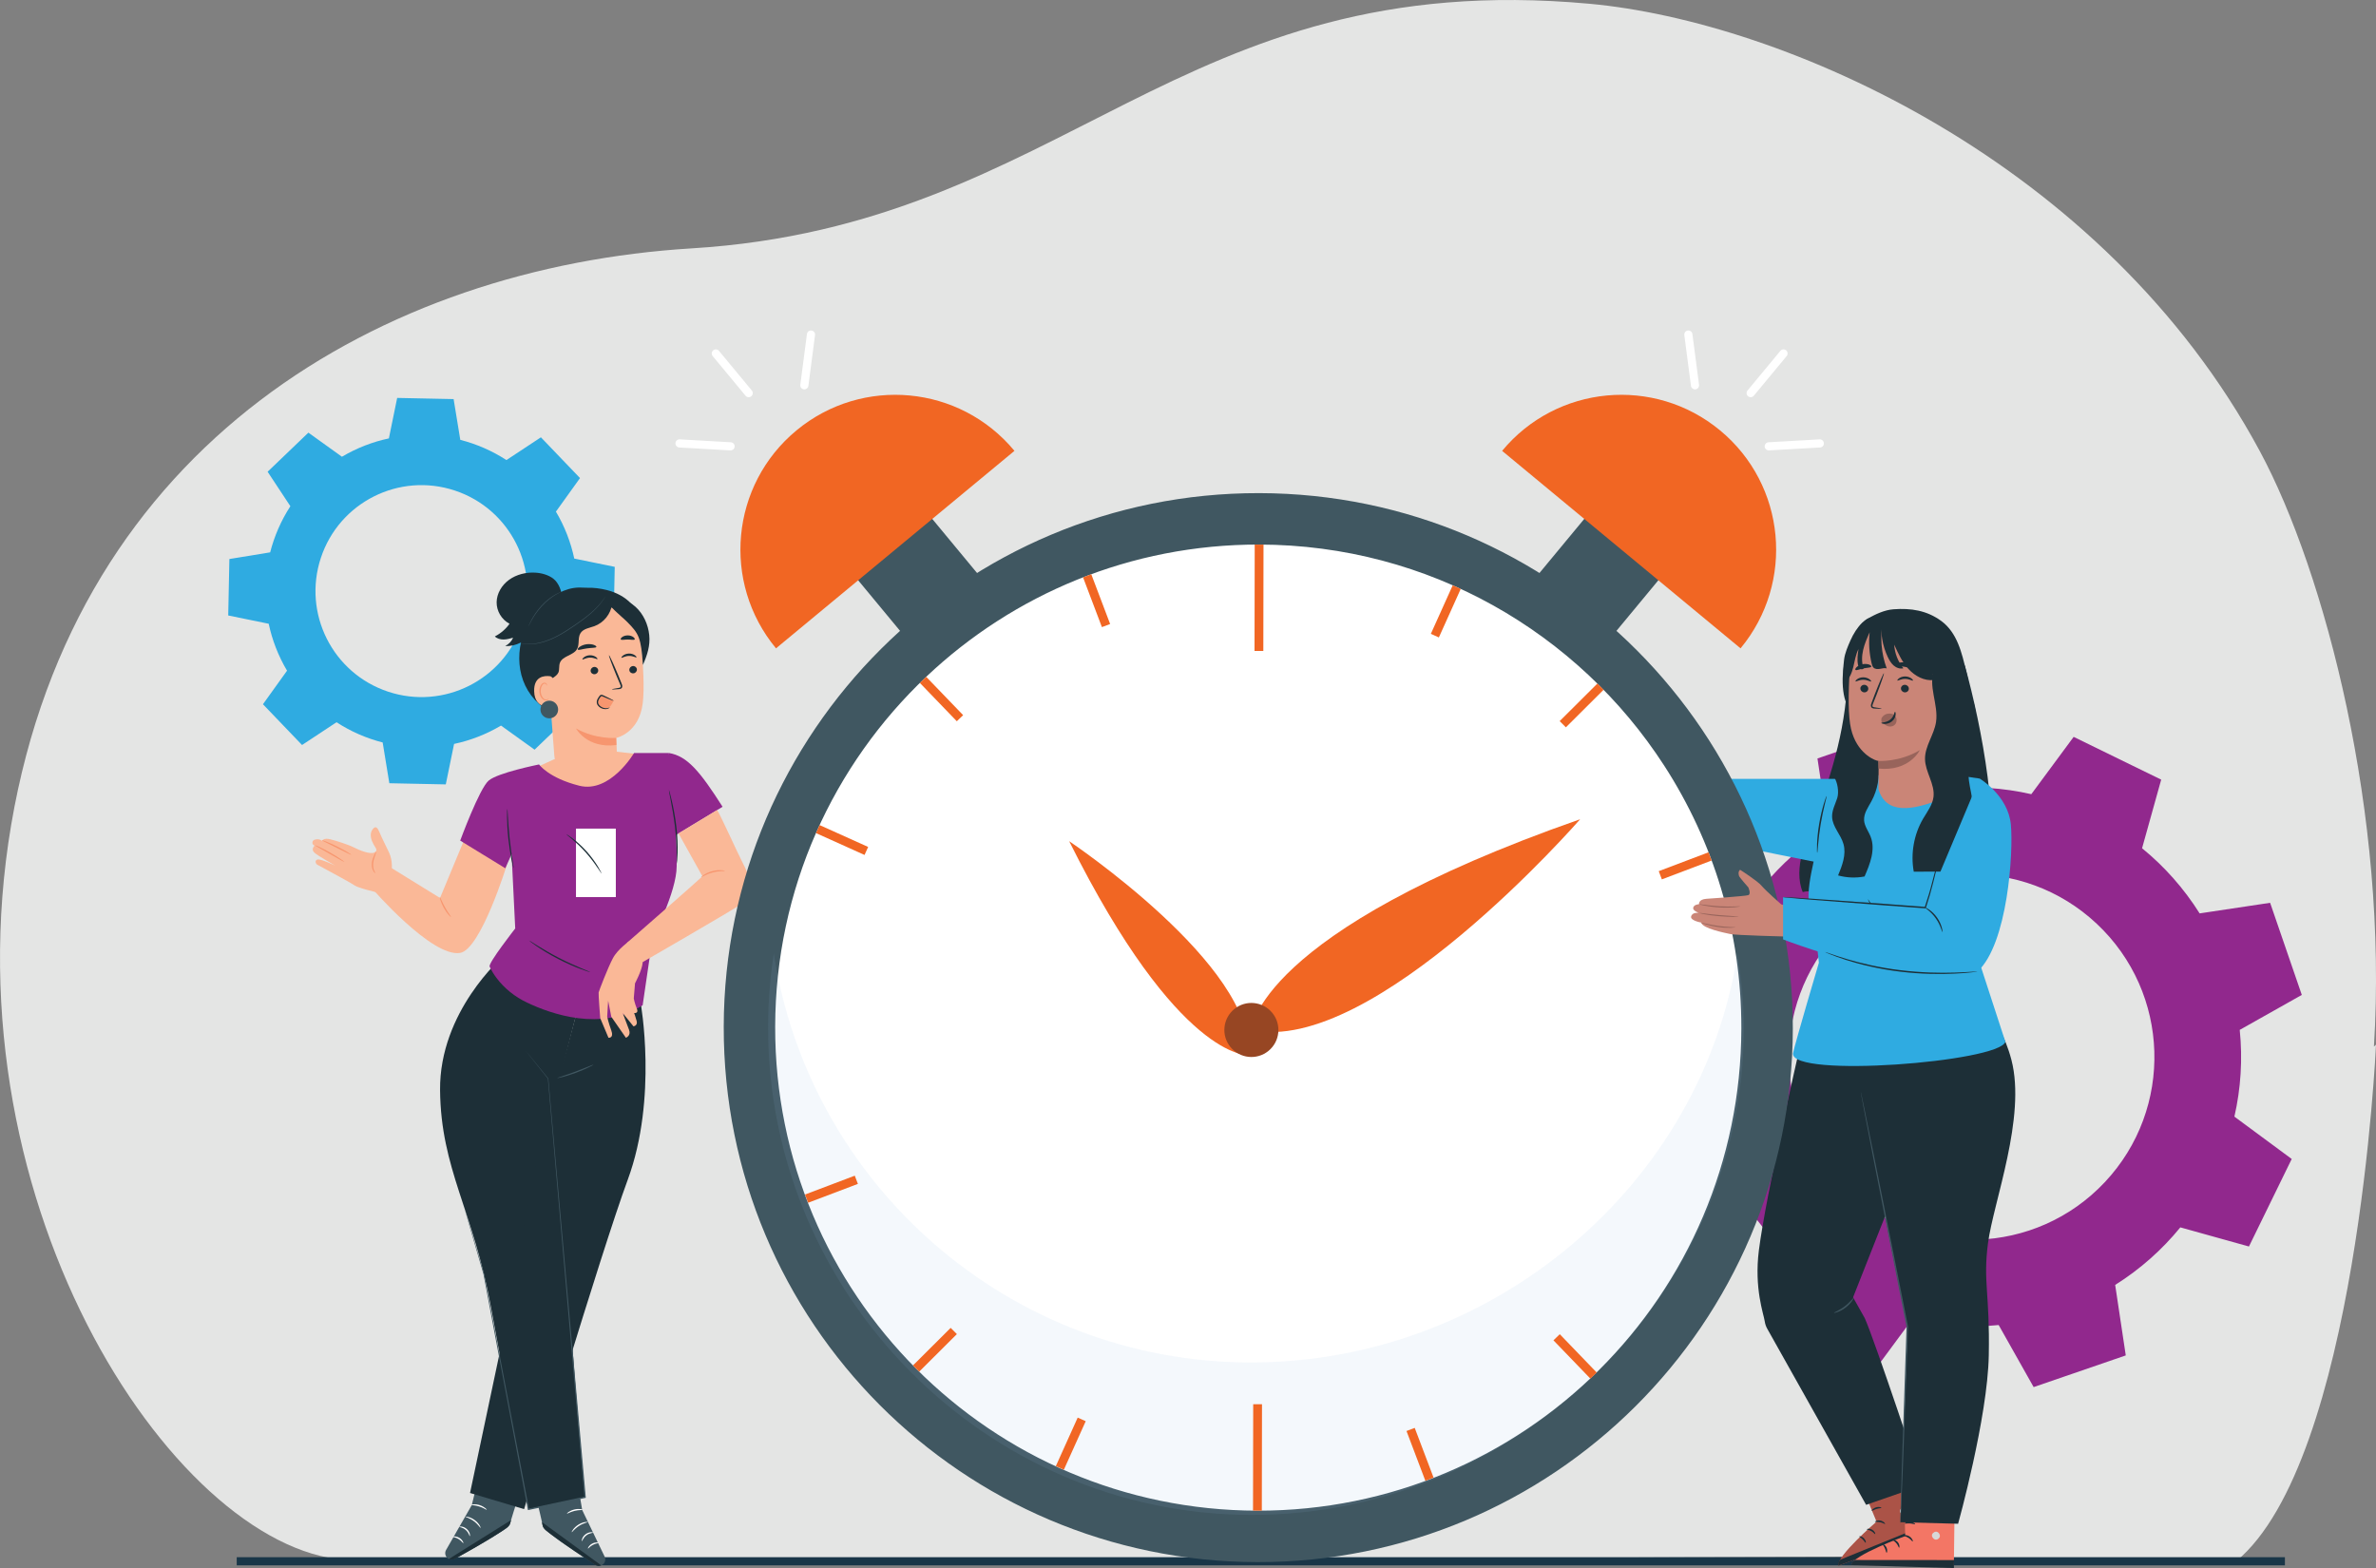 <?xml version="1.0" encoding="UTF-8"?>
<svg id="Calque_2" data-name="Calque 2" xmlns="http://www.w3.org/2000/svg" viewBox="0 0 569.99 376.2">
  <rect x="0" y="0" width="569.99" height="376.2" fill="#808080" stroke="none"/>
  <defs>
    <style>
      .cls-1 {
        fill: #1d2f37;
      }

      .cls-1, .cls-2, .cls-3, .cls-4, .cls-5, .cls-6, .cls-7, .cls-8, .cls-9, .cls-10, .cls-11, .cls-12, .cls-13, .cls-14, .cls-15, .cls-16, .cls-17, .cls-18 {
        stroke-width: 0px;
      }

      .cls-2 {
        fill: #d84980;
      }

      .cls-3 {
        fill: #2fabe1;
      }

      .cls-4 {
        fill: #91288d;
      }

      .cls-5 {
        fill: #f37665;
      }

      .cls-6 {
        fill: #405761;
      }

      .cls-8 {
        fill: #8eb6e1;
        opacity: .1;
      }

      .cls-9 {
        fill: #fab897;
      }

      .cls-10 {
        fill: #98645b;
      }

      .cls-11 {
        fill: #d7d8d8;
      }

      .cls-12 {
        fill: #ca8577;
      }

      .cls-13 {
        fill: #fff;
      }

      .cls-19 {
        opacity: .3;
      }

      .cls-14 {
        fill: #193648;
      }

      .cls-15 {
        fill: #974623;
      }

      .cls-16 {
        fill: #f7966f;
      }

      .cls-17 {
        fill: #f16623;
      }

      .cls-18 {
        fill: #e4e5e4;
      }
    </style>
  </defs>
  <g id="Calque_1-2" data-name="Calque 1">
    <path class="cls-18" d="M569.49,251.1c3.48-55.51-11.72-113.79-27.37-142.86C504.58,38.5,427.58,5.13,381.28.9c-99.05-9.05-125.27,53.18-215.37,58.69C92.04,64.11,18.26,106.16,2.69,197.85c-15.74,92.73,41.08,176.03,81.9,176.46l45.18.47,324.96-1.36c1.48.01,2.9.03,4.29.05l-.29,1.11h31.11c1.65.12,2.43.2,2.43.2.18-.07.35-.13.53-.2h43.64c29.08-24.07,33.55-123.94,33.55-123.94l-.5.46Z"/>
    <path class="cls-3" d="M69.66,121.45c-2.24,3.45-3.86,7.2-4.85,11.07l-9.78,1.6-.14,6.77-.14,6.77,9.71,1.99c.83,3.91,2.3,7.72,4.4,11.26l-5.78,8.05,4.69,4.89,4.69,4.89,8.27-5.46c3.45,2.24,7.2,3.86,11.07,4.85l1.6,9.78,6.77.14,6.77.14,1.99-9.71c3.91-.83,7.72-2.3,11.26-4.4l8.05,5.78,4.89-4.69,4.89-4.69-5.46-8.27c2.24-3.45,3.86-7.2,4.85-11.07l9.78-1.6.14-6.77.14-6.77-9.71-1.99c-.83-3.91-2.3-7.72-4.4-11.26l5.78-8.05-4.69-4.89-4.69-4.89-8.27,5.46c-3.45-2.24-7.2-3.86-11.07-4.85l-1.6-9.78-6.77-.14-6.77-.14-1.99,9.71c-3.91.83-7.72,2.3-11.26,4.4l-8.05-5.78-4.89,4.69-4.89,4.69,5.46,8.27ZM109.11,117.69c13.33,4.42,20.55,18.8,16.13,32.13-4.42,13.33-18.8,20.55-32.13,16.13-13.33-4.42-20.55-18.8-16.13-32.13,4.42-13.33,18.8-20.55,32.13-16.13Z"/>
    <path class="cls-4" d="M438.54,198.88c-6.01,3.78-11.27,8.46-15.63,13.81l-16.46-4.59-5.13,10.5-5.13,10.5,13.75,10.16c-1.54,6.73-2,13.75-1.28,20.81l-14.89,8.39,3.8,11.05,3.8,11.05,16.91-2.54c3.78,6.01,8.46,11.27,13.81,15.63l-4.59,16.46,10.5,5.13,10.5,5.13,10.16-13.75c6.73,1.54,13.75,2,20.81,1.28l8.39,14.89,11.05-3.8,11.05-3.8-2.54-16.91c6.01-3.78,11.27-8.46,15.63-13.81l16.46,4.59,5.13-10.5,5.13-10.5-13.75-10.16c1.54-6.73,2-13.75,1.28-20.81l14.89-8.39-3.8-11.05-3.8-11.05-16.91,2.54c-3.78-6.01-8.46-11.27-13.81-15.63l4.59-16.46-10.5-5.13-10.5-5.13-10.16,13.75c-6.73-1.54-13.75-2-20.81-1.28l-8.39-14.89-11.05,3.8-11.05,3.8,2.54,16.91ZM503.01,221.64c17.65,16.58,18.51,44.33,1.93,61.98-16.58,17.65-44.33,18.51-61.98,1.93-17.65-16.58-18.51-44.33-1.93-61.98,16.58-17.65,44.33-18.51,61.98-1.93Z"/>
    <rect class="cls-14" x="56.79" y="373.6" width="491.35" height="1.96"/>
    <g>
      <path class="cls-13" d="M180.23,95.07c-.42.34-1.03.29-1.38-.13l-7.88-9.51c-.34-.42-.29-1.03.13-1.38s1.03-.29,1.38.13l7.88,9.51c.34.42.29,1.03-.13,1.38Z"/>
      <g>
        <path class="cls-13" d="M175.89,107.84c-.18.15-.42.24-.68.22l-12.25-.7c-.54-.03-.95-.49-.92-1.03.03-.54.49-.95,1.03-.92l12.25.7c.54.03.95.49.92,1.03-.02.28-.15.53-.35.7Z"/>
        <path class="cls-13" d="M193.58,93.19c-.2.17-.47.25-.75.22-.54-.07-.91-.56-.84-1.1l1.59-12.17c.07-.54.56-.91,1.1-.84.54.07.91.56.84,1.1l-1.59,12.17c-.03.25-.16.47-.35.63Z"/>
      </g>
    </g>
    <g>
      <path class="cls-13" d="M419.35,95.07c.42.34,1.03.29,1.38-.13l7.88-9.51c.34-.42.29-1.03-.13-1.38s-1.03-.29-1.38.13l-7.88,9.51c-.34.42-.29,1.03.13,1.38Z"/>
      <g>
        <path class="cls-13" d="M423.69,107.84c.18.15.42.24.68.22l12.25-.7c.54-.03.95-.49.92-1.03-.03-.54-.49-.95-1.03-.92l-12.25.7c-.54.03-.95.49-.92,1.03.02.28.15.53.35.7Z"/>
        <path class="cls-13" d="M406,93.19c.2.17.47.25.75.22.54-.07.91-.56.84-1.1l-1.59-12.17c-.07-.54-.56-.91-1.1-.84-.54.07-.91.56-.84,1.1l1.59,12.17c.03.25.16.47.35.63Z"/>
      </g>
    </g>
    <g>
      <path class="cls-9" d="M111.94,200.09l-6.38,15.35-11.57-7.14-4.77,4.81s14.39,16.66,21.17,15.51c4.97-.85,11.23-21.2,11.23-21.2l-9.68-7.31Z"/>
      <path class="cls-9" d="M93.94,209.17c0-.16.38-2.54-.59-4.59s-1.73-3.51-2.22-4.7c-.49-1.19-.97-2-1.78-.86-.81,1.13-.27,2.59.27,3.57.54.97,1.13,1.46.16,1.95-.97.49-3.57-.54-4.81-1.19-1.24-.65-4.21-1.62-5.78-2-1.57-.38-1.95.38-1.95.38,0,0-.54-.54-1.57-.32-1.03.22-.65,1.13-.65,1.13l.43.38s-.92.81-.05,1.62c.86.81,5.02,3.13,5.02,3.13,0,0-3.34-1.57-4.15-1.47-.81.11-.61.98-.17,1.25.43.27,7.89,4.21,8.86,4.92.97.7,5.28,1.68,5.28,1.68l3.69-4.87Z"/>
      <path class="cls-16" d="M82.61,206.78c-.05.08-1.61-.84-3.54-1.93-1.94-1.1-3.52-1.97-3.48-2.05.04-.08,1.69.66,3.64,1.77,1.94,1.1,3.43,2.14,3.38,2.22Z"/>
      <path class="cls-16" d="M84.31,205.09c-.05.08-1.62-.74-3.58-1.71-1.96-.97-3.57-1.73-3.53-1.81.03-.08,1.71.54,3.68,1.52,1.97.98,3.48,1.93,3.44,2.01Z"/>
      <path class="cls-16" d="M90.06,209.52s-.3-.16-.54-.62c-.25-.45-.41-1.18-.3-1.96.1-.78.39-1.42.6-1.87.22-.45.39-.71.43-.69.04.02-.05.31-.22.78-.16.46-.39,1.1-.49,1.82-.1.72.01,1.38.19,1.82.17.44.37.68.34.71Z"/>
      <path class="cls-16" d="M108.19,220.02c-.06.06-.97-.83-1.72-2.19-.76-1.36-1.04-2.6-.95-2.61.09-.03.5,1.14,1.24,2.46.73,1.32,1.51,2.28,1.44,2.34Z"/>
    </g>
    <g>
      <g>
        <g>
          <path class="cls-1" d="M140.01,141.01c-3.41-.34-6.27,1.16-8.98,3.26-2.71,2.09-4.65,5.11-5.66,8.37-1.07,3.44-1.12,7.24.12,10.62,1.24,3.39,3.82,6.31,7.14,7.72,4.53,1.92,10.08.76,13.79-2.48,3.71-3.23,5.61-8.29,5.46-13.2-.11-3.39-1.15-6.79-3.24-9.47-2.08-2.68-5.24-4.56-8.63-4.82"/>
          <g>
            <path class="cls-1" d="M131.23,153.12c.4-1.32.11-2.75.21-4.12.22-3.03,2.47-5.61,5.19-6.98,2.53-1.27,5.73-1.25,8.94-.46,2.2.55,4.31,1.62,5.86,3.27,2.06,2.19,2.96,5.42,2.32,8.36l-15.53-1.17c-1.36,1.29-2.75,2.6-4.45,3.39-.5.23-1.04.42-1.59.37-.55-.05-1.1-.38-1.26-.9-.18-.57.12-1.17.3-1.74Z"/>
            <path class="cls-9" d="M146.19,145.78l-13.23,3.77c-1.29.18-2.24,1.31-2.17,2.62l2.18,29.04c.15,1.98.95,3.86,2.27,5.35l1.39,1.56c3.18,3.56,9.07,2.77,11-1.59.14-.3.23-.57.26-.78.03-.26.08-.44.08-.66l.06-2.85c-.05-2.6-.21-5.22-.21-5.2,0,0,5.45-1.08,6.36-8.25.46-3.57.1-9.39-.34-14.14-.4-4.28-3.4-9.45-7.65-8.86Z"/>
            <g>
              <g>
                <path class="cls-1" d="M152.79,160.6c.03.48-.35.91-.85.95-.5.04-.94-.31-.97-.8-.03-.48.35-.91.85-.95.5-.04.94.31.97.8Z"/>
                <path class="cls-1" d="M152.68,157.71c-.11.12-.82-.37-1.8-.34-.98.02-1.69.55-1.8.43-.05-.05.06-.27.36-.51.3-.24.83-.48,1.44-.49.61-.02,1.14.2,1.44.42.31.22.42.44.37.49Z"/>
              </g>
              <g>
                <path class="cls-1" d="M143.51,160.81c.03.48-.35.91-.85.95-.5.04-.94-.31-.97-.8-.03-.48.35-.91.85-.95.5-.04.94.31.97.8Z"/>
                <path class="cls-1" d="M143.33,158.12c-.11.12-.82-.37-1.81-.34-.98.02-1.69.55-1.8.43-.05-.05.05-.27.36-.51.3-.24.82-.48,1.44-.49.61-.02,1.14.2,1.44.42.31.22.42.44.37.49Z"/>
              </g>
              <path class="cls-1" d="M146.79,165.39c0-.06.6-.18,1.59-.34.25-.03.49-.09.52-.26.05-.18-.06-.45-.19-.74-.26-.6-.52-1.23-.8-1.89-1.12-2.7-1.93-4.92-1.82-4.96.11-.04,1.1,2.11,2.22,4.8.27.67.53,1.3.77,1.91.1.28.28.6.16.98-.06.19-.24.33-.4.38-.16.05-.3.06-.43.07-1,.08-1.62.11-1.62.05Z"/>
              <path class="cls-16" d="M147.83,177.03s-4.79.46-9.64-2.26c0,0,2.56,4.87,9.68,3.98l-.04-1.72Z"/>
            </g>
            <path class="cls-1" d="M143.07,155.21c-.09.27-1.08.17-2.23.35-1.16.15-2.08.52-2.24.28-.07-.11.08-.37.45-.64.37-.27.95-.53,1.65-.63.69-.1,1.33,0,1.76.15.43.16.65.36.61.49Z"/>
            <path class="cls-1" d="M152.26,153.41c-.17.23-.85.02-1.67.03-.82-.01-1.5.2-1.67-.03-.07-.11.03-.34.32-.56.29-.22.78-.41,1.35-.41.56,0,1.05.19,1.34.41.3.22.4.45.32.56Z"/>
            <path class="cls-1" d="M128.62,151.22c1.11-4.18,6.8-10.17,11.13-10.09l7.09,3.79c-.3,2.37-2.01,4.5-4.26,5.31-1.2.43-2.66.61-3.33,1.69-.69,1.11-.18,2.64-.81,3.78-.88,1.58-3.49,1.63-4.12,3.32-.28.74-.07,1.59-.36,2.33-.39.98-2.74,2.31-3.76,2.04-1.02-.27-1.1-1.97-1.47-2.85-.63-1.5-.44-2.3-.3-3.16.34-2.04-.33-4.16.2-6.16Z"/>
            <path class="cls-9" d="M133.19,164.07c-.02-.53-.67-1.77-1.2-1.83-1.41-.18-3.93.01-3.85,3.58.12,4.87,4.98,3.75,4.99,3.61,0-.11.12-3.52.06-5.35Z"/>
            <path class="cls-16" d="M131.59,167.62s-.08.06-.22.13c-.14.07-.38.12-.63.03-.52-.18-.97-.98-1.02-1.86-.02-.44.06-.87.21-1.22.14-.36.36-.61.62-.67.26-.07.44.08.51.22.07.13.04.23.07.24.01.01.1-.08.06-.28-.02-.1-.08-.21-.2-.3-.12-.09-.29-.14-.47-.11-.37.04-.7.39-.87.78-.18.39-.29.87-.26,1.36.05.98.58,1.89,1.29,2.07.34.08.63-.03.77-.15.15-.12.17-.23.15-.24Z"/>
          </g>
          <path class="cls-1" d="M145.33,143.55c.58,1.95,3.76,4.27,5.19,5.72,2.72,2.76,3.28,3.7,3.71,10.27,1.03-2.35,1.79-4.63,1.52-7.18-.27-2.55-1.39-5.05-3.29-6.77-1.91-1.72-4.62-2.58-7.13-2.04"/>
        </g>
        <path class="cls-1" d="M132.78,138.86c-1.21-.92-2.77-1.37-4.34-1.47-2.23-.14-4.55.43-6.32,1.72-1.77,1.28-2.95,3.3-2.98,5.37-.03,2.07,1.15,4.15,3.09,5.17-.88,1.26-2.1,2.31-3.52,3.04.52.53,1.33.75,2.1.74.78-.01,1.53-.22,2.28-.43-.35.84-1.03,1.56-1.89,1.99,1.27.09,2.56-.25,3.69-.8,1.14-.55,2.14-1.32,3.08-2.13,3.26-2.79,4.93-5.02,6.79-8.74.07-1.45-.78-3.53-1.99-4.45Z"/>
        <path class="cls-6" d="M133.89,170.08c.08,1.17-.8,2.18-1.97,2.26-1.17.08-2.18-.8-2.26-1.97-.08-1.17.8-2.18,1.97-2.26,1.17-.08,2.18.8,2.26,1.97Z"/>
        <g>
          <path class="cls-1" d="M126.76,150.31c1.96-4.4,4.98-7.13,7.95-8.34"/>
          <path class="cls-6" d="M134.7,141.96s-.14.08-.41.21c-.27.13-.65.33-1.11.61-.91.55-2.09,1.44-3.19,2.64-1.1,1.2-1.91,2.44-2.43,3.36-.26.47-.46.85-.59,1.12-.13.27-.21.41-.22.41,0,0,.05-.16.17-.43.11-.28.31-.66.55-1.14.5-.94,1.31-2.2,2.41-3.41,1.11-1.21,2.31-2.1,3.24-2.63.47-.27.86-.45,1.13-.57.28-.11.43-.17.44-.16Z"/>
        </g>
        <path class="cls-6" d="M124.18,154.23s.02,0,.06,0c.05.01.11.02.19.04.16.04.4.08.72.13.62.09,1.54.16,2.66.05,1.12-.11,2.44-.41,3.83-.96,1.39-.54,2.84-1.33,4.29-2.26,1.45-.93,2.81-1.86,4.01-2.75,1.2-.89,2.22-1.77,3.02-2.58.8-.8,1.37-1.52,1.74-2.03.19-.25.32-.46.41-.6.04-.06.08-.11.11-.16.02-.03.04-.05.04-.05,0,0,0,.02-.03.06-.03.04-.06.1-.1.16-.09.14-.21.36-.39.62-.36.52-.92,1.26-1.71,2.07-.79.82-1.81,1.71-3.01,2.61-1.2.9-2.56,1.83-4.02,2.77-1.46.93-2.92,1.72-4.32,2.26-1.4.55-2.74.84-3.87.93-1.13.1-2.06.01-2.68-.1-.31-.06-.55-.11-.71-.16-.07-.02-.13-.04-.18-.05-.04-.01-.06-.02-.06-.02Z"/>
      </g>
      <path class="cls-16" d="M147.18,168.12c-.19.41-.38.83-.66,1.19-.28.36-.65.66-1.09.77-.55.13-1.15-.07-1.59-.43-.25-.2-.47-.47-.55-.78-.07-.29-.02-.61.09-.89.11-.28.28-.54.45-.79.09-.14.2-.29.36-.35.17-.06.36,0,.53.08.89.35,1.59.79,2.45,1.19"/>
      <path class="cls-1" d="M146.3,169.71s-.07.13-.28.24c-.21.12-.56.21-.99.17-.43-.03-.95-.22-1.37-.61-.21-.2-.41-.46-.48-.8-.07-.34.01-.69.16-.99.15-.3.33-.55.52-.8.09-.14.33-.26.52-.22.18.03.31.1.44.16.46.22.89.43,1.3.63.74.37,1.18.61,1.16.65s-.5-.13-1.26-.44c-.42-.18-.86-.36-1.33-.56-.13-.05-.25-.11-.35-.12-.1,0-.15.02-.24.12-.16.22-.35.47-.47.73-.13.26-.19.53-.14.78.05.25.2.47.38.64.36.36.81.54,1.19.6.79.13,1.22-.23,1.24-.18Z"/>
    </g>
    <g>
      <g>
        <path class="cls-6" d="M116.76,346.45l-3.58,14.65-6.17,10.77c-.44.78-.14,1.77.67,2.16h0c.45.22.97.21,1.41-.03,2.8-1.53,13.05-7.23,13.25-8.32.23-1.26,4.8-15.2,4.8-15.2l-10.38-4.03Z"/>
        <path class="cls-1" d="M107.67,374.03l14.93-9.33-.17.62c-.14.53-.47,1-.92,1.31-1.22.84-4.63,3.08-12.38,7.38-.45.25-1,.26-1.46.02h0Z"/>
        <path class="cls-13" d="M112.71,368.56c-.09.02-.22-.83-.97-1.48-.74-.67-1.6-.68-1.59-.77,0-.04.21-.1.57-.06.35.04.83.22,1.24.58.41.36.65.81.74,1.16.09.35.05.57.02.57Z"/>
        <path class="cls-13" d="M111.15,370.23c-.09.04-.43-.55-1.12-.97-.69-.43-1.37-.47-1.37-.57-.02-.09.76-.21,1.55.28.79.48,1.03,1.24.95,1.25Z"/>
        <path class="cls-13" d="M115.31,366.58c-.09.05-.61-.87-1.63-1.62-1.01-.76-2.05-.99-2.02-1.08,0-.08,1.13,0,2.22.82,1.1.8,1.51,1.86,1.43,1.88Z"/>
        <path class="cls-13" d="M116.77,362.22c-.06.08-.78-.48-1.81-.79-1.03-.33-1.93-.29-1.94-.39-.02-.08.93-.28,2.04.07,1.11.35,1.78,1.06,1.71,1.11Z"/>
        <path class="cls-13" d="M117.93,357.94c-.07.07-.75-.63-1.87-.88-1.11-.27-2.03.06-2.06-.03-.02-.04.19-.18.58-.28.39-.1.95-.15,1.56,0,.6.14,1.09.43,1.39.69.3.26.43.48.4.51Z"/>
      </g>
      <g>
        <path class="cls-6" d="M137.15,347.44l2.52,14.85,5.38,11.17c.39.81.01,1.77-.82,2.1h0c-.46.19-.99.14-1.41-.13-2.68-1.73-12.48-8.14-12.61-9.23-.14-1.27-3.69-15.49-3.69-15.49l10.63-3.27Z"/>
        <path class="cls-1" d="M144.23,375.56l-14.21-10.37.12.63c.1.54.4,1.03.83,1.37,1.15.92,4.39,3.4,11.81,8.24.43.28.98.33,1.45.12h0Z"/>
        <path class="cls-13" d="M139.6,369.76c.09.02.28-.81,1.07-1.4.78-.61,1.64-.56,1.64-.65,0-.04-.2-.12-.56-.1-.35.02-.84.16-1.28.49-.44.33-.71.76-.82,1.1-.11.34-.09.56-.06.57Z"/>
        <path class="cls-13" d="M141.04,371.53c.08.05.46-.52,1.19-.89.71-.38,1.4-.37,1.41-.47.03-.08-.74-.26-1.56.17-.82.42-1.12,1.16-1.03,1.18Z"/>
        <path class="cls-13" d="M137.15,367.6c.08.06.67-.83,1.74-1.5,1.06-.69,2.11-.84,2.1-.94,0-.08-1.13-.08-2.27.66-1.15.72-1.64,1.75-1.56,1.77Z"/>
        <path class="cls-13" d="M136.01,363.14c.06.08.81-.42,1.86-.66,1.05-.26,1.95-.15,1.96-.25.03-.08-.91-.35-2.04-.07-1.13.26-1.85.92-1.79.98Z"/>
        <path class="cls-13" d="M135.16,358.8c.06.08.79-.58,1.92-.74,1.13-.19,2.02.21,2.06.11.02-.04-.18-.19-.56-.32-.38-.13-.94-.21-1.55-.12-.61.1-1.12.35-1.44.59-.32.24-.46.45-.43.48Z"/>
      </g>
      <path class="cls-1" d="M120.61,229.52s-15.22,13.1-15.04,32.03c.18,18.94,7.96,28.85,12.21,52.03,4.25,23.18,9,48.5,9,48.5l13.58-2.89s-3.47-36.94-3.82-49.68c-.35-12.74-3.19-47.12-3.19-47.12l5.85-22.79-18.59-10.09Z"/>
      <path class="cls-1" d="M153.68,240.56s4.16,22.81-3.08,42.46c-6.42,17.4-24.87,79.05-24.87,79.05l-12.97-3.87,9.06-42.86s9.76-52.93,10.65-52.93,6.73-22.79,6.73-22.79l14.48.95Z"/>
      <path class="cls-6" d="M133.62,258.67s.53-.05,1.35-.27c.82-.22,1.94-.56,3.16-1.01,1.22-.45,2.29-.92,3.06-1.29.76-.37,1.22-.63,1.2-.67-.02-.04-.51.15-1.29.47-.78.32-1.87.75-3.07,1.2-1.21.45-2.31.82-3.11,1.09-.8.27-1.3.44-1.29.48Z"/>
      <path class="cls-6" d="M126.17,252.15s.11.15.33.44c.23.29.57.72,1.01,1.28.9,1.13,2.22,2.78,3.92,4.92v-.03c1.31,15.12,4.31,49.51,7.8,89.52.33,3.7.65,7.36.97,10.95l.12-.17c-4.64.99-9.17,1.96-13.58,2.9l.18.12c-4.5-23.59-8.33-43.65-10.78-56.5h0s0,0,0,0c-1.45-4.85-2.59-8.67-3.37-11.28-.39-1.3-.69-2.29-.9-2.97-.1-.33-.18-.58-.24-.76-.05-.17-.09-.25-.09-.25,0,0,.02.09.07.26.05.18.12.43.21.77.2.68.48,1.68.86,2.99.76,2.62,1.88,6.44,3.29,11.3h0c2.42,12.85,6.2,32.92,10.65,56.52l.03.15.15-.03c4.41-.94,8.94-1.9,13.58-2.89l.14-.03v-.14c-.33-3.59-.65-7.24-.98-10.95-3.58-40-6.65-74.39-8-89.5v-.02s-.01-.01-.01-.01c-1.73-2.12-3.06-3.76-3.97-4.88-.45-.55-.79-.97-1.03-1.26-.23-.28-.36-.42-.36-.42Z"/>
    </g>
    <polygon class="cls-9" points="154.6 181.11 147.54 180.3 132.85 182.2 126.11 185.28 135.26 193.04 147.25 191.01 152.52 187.7 154.6 181.11"/>
    <path class="cls-4" d="M129.33,183.4c-.5.12-9.84,1.99-12.08,3.86-2.24,1.87-6.85,14.42-6.85,14.42l10.82,6.63,1.51-3.36.87,17.81s-6.51,8.31-6.14,9.13c.43.96,1,1.87,1.62,2.7,1.91,2.56,4.46,4.58,7.35,5.95,5.71,2.72,17.88,7.06,27.74.64l2.37-16.17s5.79-10.97,5.79-17.2c0-1.42.05-3.62-.1-6.13-.51-8.55-1.77-21.02-1.77-21.02h-8.35s-5.72,9.72-13.14,7.85c-7.42-1.87-9.66-5.11-9.66-5.11Z"/>
    <path class="cls-4" d="M160.47,180.66c4.38.72,7.43,4.36,12.87,12.9l-12.87,7.79v-20.69Z"/>
    <path class="cls-1" d="M126.89,225.63s.17.17.5.42c.33.26.83.61,1.45,1.03,1.25.85,3.02,1.94,5.07,3,2.05,1.06,3.97,1.87,5.38,2.4.71.26,1.28.46,1.68.59.4.13.63.18.64.16,0-.02-.2-.12-.59-.28-.45-.19-1-.41-1.64-.68-1.39-.58-3.28-1.42-5.32-2.47-2.03-1.05-3.82-2.11-5.09-2.9-.59-.37-1.09-.69-1.51-.95-.36-.22-.56-.34-.57-.32Z"/>
    <path class="cls-1" d="M121.7,194.07s-.04.2-.05.56c-.02.36-.02.89-.01,1.54.02,1.3.1,3.09.31,5.06.21,1.97.5,3.74.75,5.02.13.64.24,1.15.33,1.5.09.35.15.54.17.54.05,0-.09-.8-.28-2.08-.2-1.28-.45-3.05-.66-5.01-.21-1.96-.33-3.75-.4-5.04-.07-1.29-.11-2.09-.16-2.09Z"/>
    <path class="cls-1" d="M160.47,189.55s.01.25.09.7c.1.51.22,1.13.36,1.87.3,1.58.71,3.77,1,6.2.29,2.43.38,4.65.39,6.26,0,.75,0,1.39,0,1.9,0,.45,0,.7.03.7.02,0,.05-.25.1-.7.04-.45.08-1.1.11-1.91.04-1.61,0-3.85-.3-6.3-.29-2.45-.74-4.64-1.1-6.21-.18-.79-.34-1.42-.45-1.85-.12-.44-.19-.67-.21-.67Z"/>
    <g>
      <rect class="cls-13" x="138.22" y="198.82" width="9.47" height="16.4"/>
      <path class="cls-13" d="M147.7,215.23h-9.5v-16.43h9.5v16.43Z"/>
    </g>
    <path class="cls-1" d="M144.31,209.59s-.41-.59-1.06-1.54c-.64-.96-1.59-2.24-2.75-3.55-1.17-1.31-2.34-2.38-3.22-3.13-.88-.75-1.45-1.18-1.42-1.22.02-.03.64.33,1.56,1.04.92.7,2.13,1.77,3.32,3.09,1.18,1.32,2.11,2.65,2.71,3.64.6,1,.9,1.65.86,1.67Z"/>
    <g>
      <g>
        <path class="cls-9" d="M168.51,210.25l-5.74-10.3,9.25-5.6c.53.53,5.08,10.66,6.23,12.83,2.63,4.93,1.97,8.15-.12,9.55-2.92,1.96-24.53,14.43-24.53,14.43l-3.23-4.93s17.1-14.94,18.14-15.98Z"/>
        <path class="cls-9" d="M151.13,225.68s-2.89,1.94-4.1,4.22c-1.22,2.28-3.34,7.83-3.42,8.21-.08.38.38,6.16.38,6.16l1.98,4.71s1.37.15.68-1.75-.99-3.29-.99-3.29l.23-3.85.76,3.85,3.5,5.04s1.29-.46.76-1.9c-.53-1.44-1.52-4.03-1.52-4.03l2.58,3.19s1.06-.15.76-1.29c-.3-1.14-.61-1.9-.61-1.9,0,0,1.17.15.66-1.06-.51-1.22-.74-2.43-.74-2.43l.3-3.65s1.67-3.12,1.82-4.87c.15-1.75-3.04-5.36-3.04-5.36Z"/>
      </g>
      <path class="cls-16" d="M173.92,208.94c0,.1-1.38-.05-2.98.39-1.61.42-2.72,1.23-2.77,1.14-.06-.05,1.01-1.02,2.69-1.46,1.67-.46,3.08-.15,3.06-.08Z"/>
    </g>
    <g>
      <path class="cls-5" d="M445.6,353.97l4.58,11.11s-9.76,8.39-9.11,10.53l21.86-8.11-6.43-17.61-10.91,4.08Z"/>
      <g class="cls-19">
        <path class="cls-7" d="M445.6,353.97l4.58,11.11s-9.76,8.39-9.11,10.53l21.86-8.11-6.43-17.61-10.91,4.08Z"/>
      </g>
      <path class="cls-11" d="M456.6,361.63c.47-.04.94.33,1,.79.06.46-.31.94-.77.99-.47.05-1.04-.37-1.05-.84,0-.47.46-1.01.92-.94"/>
      <path class="cls-1" d="M462.94,367.5l-.72-1.75-20.7,8.43s-.82.78-.45,1.43l21.86-8.11Z"/>
      <path class="cls-1" d="M449.79,365.11c.04.11.59-.04,1.25.1.66.13,1.1.49,1.18.41.09-.06-.31-.64-1.1-.8-.79-.17-1.39.19-1.33.28Z"/>
      <path class="cls-1" d="M447.85,366.91c.01.11.54.12,1.07.44.54.3.81.76.92.71.11-.02-.05-.67-.72-1.05-.66-.39-1.31-.2-1.27-.1Z"/>
      <path class="cls-1" d="M447.56,370.13c.11-.01.06-.6-.43-1.08-.49-.49-1.08-.53-1.09-.42-.03.11.41.3.81.71.41.39.6.83.71.8Z"/>
      <path class="cls-1" d="M449.03,362.46c.08.08.52-.25,1.13-.43.61-.2,1.16-.17,1.18-.28.03-.1-.57-.33-1.3-.1-.73.22-1.1.75-1.02.81Z"/>
    </g>
    <g>
      <path class="cls-5" d="M456.69,355.87l.36,12.67s-12.75,4.62-12.91,6.97l24.58.18.25-19.76-12.28-.06Z"/>
      <path class="cls-11" d="M464.66,367.52c.47.13.8.67.69,1.15-.11.48-.66.82-1.13.69-.48-.13-.89-.76-.72-1.22.17-.46.83-.82,1.26-.59"/>
      <path class="cls-1" d="M468.73,376.2l.03-1.91-23.64-.02s-1.1.47-.98,1.24l24.6.7Z"/>
      <path class="cls-1" d="M456.65,368.4c0,.12.6.18,1.19.57.6.38.9.9,1.01.85.11-.02-.06-.74-.78-1.2-.72-.47-1.44-.33-1.42-.22Z"/>
      <path class="cls-1" d="M454.06,369.45c-.03.12.49.32.89.83.42.5.52,1.05.64,1.04.11.02.2-.68-.31-1.31-.51-.63-1.21-.69-1.22-.57Z"/>
      <path class="cls-1" d="M452.58,372.53c.11.03.28-.57-.02-1.23-.3-.66-.86-.93-.91-.83-.07.1.29.45.53,1,.25.54.28,1.05.4,1.06Z"/>
      <path class="cls-1" d="M456.89,365.51c.05.11.6-.05,1.28,0,.68.04,1.21.27,1.27.17.07-.09-.44-.53-1.24-.58-.8-.06-1.36.32-1.31.42Z"/>
    </g>
    <g>
      <path class="cls-1" d="M431.65,251.74s-8.02,34.97-9.7,48.2c-1.17,9.21,1.14,15.27,1.41,17.12.09.62.3,1.22.61,1.76l23.7,42.22,13.6-4.72s-11.43-34.5-13.92-40.06l-2.81-5,22.24-56.33-35.12-3.21Z"/>
      <path class="cls-1" d="M444.71,252.36c-.28,1.11,12.88,66.21,12.88,66.21l-1.69,46.64,13.84.37s7.08-25.41,7.36-40.4c.28-14.99-1.41-17.55-.19-26.91,1.29-9.87,9.21-30.2,5.62-43.99-3-11.53-10.74-17.08-10.74-17.08l-27.08,15.16Z"/>
      <path class="cls-6" d="M455.89,365.6s0-.08,0-.24c0-.18,0-.41,0-.7.01-.64.04-1.55.06-2.71.07-2.38.17-5.79.3-10.02.28-8.51.68-20.31,1.12-33.58v.04c-.31-1.59-.65-3.28-.99-5-2.79-14.18-5.31-27.02-7.14-36.34-.89-4.64-1.62-8.4-2.12-11.02-.24-1.29-.43-2.29-.56-3-.06-.33-.1-.59-.14-.78-.03-.18-.04-.27-.03-.27,0,0,.03.09.07.26.04.19.1.45.17.77.15.7.36,1.71.63,2.99.53,2.62,1.3,6.37,2.24,11,1.86,9.31,4.42,22.14,7.25,36.32.34,1.71.68,3.4.99,5v.02s0,.02,0,.02c-.49,13.27-.92,25.07-1.24,33.58-.17,4.23-.31,7.64-.41,10.02-.05,1.16-.1,2.07-.13,2.71-.02.29-.03.53-.04.7-.01.16-.02.24-.03.24Z"/>
      <path class="cls-6" d="M444.7,311.37c.08.04-.58,1.31-1.96,2.35-1.37,1.05-2.77,1.35-2.78,1.26-.04-.11,1.25-.55,2.56-1.55,1.32-.99,2.09-2.12,2.18-2.05Z"/>
    </g>
    <path class="cls-1" d="M471.35,159.67l-28.09.76c-.16,13.55-3.65,24.52-7.77,35.81-1.05,2.87-2.38,5.59-3.18,8.58-.8,2.99-1.02,6.42.16,9.21,2.39-.68,7.49.58,9.88-.11.02-.92.04-1.84.06-2.75.15,1.19.9,2.28,1.8,2.82,1.16.69,2.5.68,3.78.63,7.43-.29,14.84-1.56,22.07-3.76.96-.29,6.72,1.33,6.72,1.33,3.18-13.74-1.27-37.51-5.43-52.53Z"/>
    <path class="cls-3" d="M440.57,186.86l-4.63,15.31s.16-1.21,0,0c-.8,6.03-3.96,13.28-.52,20.28l.92,8.53s-5.62,18.94-6.21,21.76c-.44,5.95,49.45,2.06,50.95-2.79l-6.55-20.1.43-25.67c.36-8.54-.08-17.39-.08-17.39l-11.97-1.73-12.26.9-10.08.92Z"/>
    <polygon class="cls-3" points="441.08 186.86 413.26 186.86 413.74 202.43 436.09 206.93 441.08 186.86"/>
    <path class="cls-1" d="M460.33,219.89s-.16.13-.49.29c-.33.16-.82.35-1.46.51-1.26.32-3.14.43-5.06-.21-1.92-.65-3.35-1.89-4.15-2.91-.41-.51-.68-.97-.85-1.29-.16-.33-.23-.52-.21-.53.06-.03.41.69,1.26,1.65.83.95,2.23,2.1,4.07,2.73,1.84.62,3.65.56,4.89.31,1.25-.24,1.97-.6,2-.54Z"/>
    <path class="cls-1" d="M438.2,190.96c.05.02-.15.77-.44,1.98-.3,1.22-.67,2.9-.99,4.79-.31,1.88-.5,3.6-.61,4.85-.11,1.25-.17,2.02-.22,2.02-.05,0-.09-.78-.04-2.04.04-1.26.19-3,.51-4.89.32-1.9.74-3.59,1.1-4.79.36-1.21.65-1.93.7-1.92Z"/>
    <g class="cls-19">
      <path class="cls-7" d="M453.89,220.36c-2.13-.59-4.11-1.71-5.19-3.64l-.04.11c.41,2.49,2.52,4.8,4.96,5.45,2.44.64,5.02-.37,6.6-2.34-2.09.73-4.2,1-6.33.42Z"/>
    </g>
    <g>
      <path class="cls-1" d="M447.19,196.81c-.11-1.66.97-3.12,1.76-4.58,1.48-2.72,2.06-5.92,1.63-8.99l-10.54,3.32c.71.98,1.19,3.38.71,4.89-.48,1.51-1.3,2.97-1.24,4.55.09,2.37,2.09,4.21,2.73,6.49.71,2.5-.3,5.14-1.29,7.54,2.06.57,4.25.66,6.35.25,1.32-3.02,2.65-6.43,1.47-9.5-.51-1.34-1.49-2.54-1.59-3.97Z"/>
      <g>
        <g>
          <path class="cls-1" d="M471.72,161.22c-1.09-4.63-2.2-9.44-6.04-12.25-3.42-2.5-7.23-3.11-11.46-2.79-2.08.15-4.4,1.19-6.18,2.28-2.44,1.49-3.4,4.38-4.52,7.01-2.23,5.27-1.7,12.3,0,14.2l22.09,10.76c3.78-2.13,6.32-3.14,7.2-7.39.6-2.89-.41-8.94-1.08-11.82Z"/>
          <g>
            <path class="cls-12" d="M465.35,153.27l-13.8-3.59c-4.42-.5-7.4,4.93-7.71,9.37-.34,4.93-.57,10.97-.01,14.65.96,6.34,5.21,8.45,6.43,8.79.2.05.37.06.37.06,0,.32.03.8.04,1.85l-.04,4.95c1.82,6.01,7.91,5.28,15.51,2.16l1.52-35.6c.04-1.35-.97-2.51-2.31-2.66Z"/>
            <path class="cls-1" d="M446.3,165.15c-.02.5.39.93.91.96.52.03.96-.35.98-.85.02-.5-.39-.93-.91-.96-.52-.03-.96.35-.99.85Z"/>
            <path class="cls-1" d="M445.13,163.48c.12.12.84-.4,1.86-.39,1.02,0,1.77.53,1.88.4.05-.06-.06-.28-.39-.52-.32-.24-.87-.47-1.5-.47-.64,0-1.17.23-1.48.47-.32.24-.42.46-.37.52Z"/>
            <path class="cls-1" d="M456.03,165.15c-.02.5.39.93.91.96.52.03.96-.35.98-.85.02-.5-.39-.93-.91-.96-.52-.03-.96.35-.99.85Z"/>
            <path class="cls-1" d="M455.17,163.27c.12.12.84-.4,1.86-.39,1.02,0,1.77.53,1.88.4.05-.06-.06-.28-.39-.52-.32-.24-.87-.47-1.5-.47-.64,0-1.17.23-1.48.47-.31.24-.42.46-.37.52Z"/>
            <path class="cls-1" d="M451.41,170.02c0-.06-.63-.17-1.66-.31-.26-.03-.51-.08-.55-.26-.06-.19.05-.47.18-.77.25-.63.51-1.29.79-1.98,1.09-2.82,1.88-5.14,1.77-5.18-.11-.04-1.09,2.21-2.18,5.03-.26.7-.51,1.36-.75,1.99-.1.3-.27.63-.14,1.02.07.2.26.34.43.38.17.05.31.06.44.06,1.04.06,1.68.07,1.68.01Z"/>
            <path class="cls-10" d="M450.62,182.56s4.98.36,9.93-2.58c0,0-2.49,5.16-9.89,4.42l-.04-1.84Z"/>
            <path class="cls-10" d="M454.77,171.95c-.29-.48-.82-.73-1.36-.75-.78-.03-1.44.23-1.95.95-.17.21-.16.8-.09.96.07.16.02.08.14.2.45.41.93.81,1.52.96.59.14,1.31-.04,1.7-.61.34-.51.34-1.22.05-1.7Z"/>
            <path class="cls-1" d="M454.6,170.78c-.17-.01-.18,1.1-1.14,1.87-.96.78-2.14.64-2.15.79-.02.07.26.22.76.24.49.02,1.21-.13,1.79-.6.59-.48.84-1.12.89-1.57.05-.46-.07-.74-.15-.73Z"/>
            <path class="cls-1" d="M454.66,159.55c.08.28,1.11.22,2.3.44,1.19.2,2.13.61,2.31.37.08-.11-.07-.39-.45-.68-.37-.29-.97-.59-1.68-.71-.71-.12-1.38-.05-1.83.1-.45.15-.69.35-.65.49Z"/>
            <path class="cls-1" d="M445.12,160.73c.24.19.97-.18,1.9-.36.92-.21,1.75-.15,1.89-.42.06-.13-.11-.34-.49-.49-.38-.15-.98-.23-1.61-.1-.64.13-1.15.44-1.44.73-.29.29-.35.55-.25.64Z"/>
          </g>
        </g>
        <path class="cls-1" d="M451.41,148.83c-.34,2.99.17,6.06,1.45,8.78.36.76.79,1.51,1.42,2.06.64.55,1.51.87,2.33.67-1.3-1.6-2.08-3.62-2.2-5.68.94,2.08,1.91,4.19,3.45,5.87,1.54,1.68,3.78,2.89,6.04,2.62l-.2-1.52c.36,1.08.94,2.14,1.88,2.78.94.64,2.32.73,3.18-.01-.87-3.68,1.29-7.77-.23-11.23-1.05-2.4-3.61-3.78-6.13-4.5-3.54-1.01-7.36-1.06-10.93-.13"/>
        <g>
          <path class="cls-1" d="M451.72,148.88c-.01.05-.02.11-.03.16h.03s0-.1,0-.16Z"/>
          <path class="cls-1" d="M451.69,149.04l-.45-.17c-1.42-.68-2.35-1.47-4.47.51-1.15,1.07-2.15,2.66-2.86,4.27-.63,1.44-1.32,3-1.52,4.56-.26,2.04-.29,3.52,0,5.68,1.23-.87,1.83-2.37,2.2-3.83.36-1.46.56-2.99,1.25-4.33-.18,1.25-.36,2.52-.12,3.75.06.34.17.69.43.92.26.23.71.25.92-.02-.5-1.42-.45-2.99-.11-4.45.34-1.47.94-2.85,1.56-4.23-.27,2.51-.1,5.07.49,7.52.08.35.19.72.45.97.39.37,1.01.37,1.54.28.53-.1,1.08-.26,1.61-.11-1.32-3.59-1.64-7.55-.91-11.3Z"/>
        </g>
      </g>
      <path class="cls-1" d="M464.1,160.51c-1.73,3.94,1,8.49.34,12.74-.47,3.06-2.68,5.76-2.64,8.86.05,3.14,2.43,6.01,2.03,9.13-.25,1.92-1.52,3.53-2.5,5.2-2.21,3.79-3.01,8.37-2.23,12.69,3.29,0,6.57-.01,9.86-.02-.28-3.37.33-6.82,1.74-9.89.9-1.97,2.15-3.86,2.37-6.01.2-1.98-.5-3.93-.73-5.9-.43-3.59.67-7.16,1.31-10.72.63-3.56.7-7.54-1.45-10.44"/>
    </g>
    <rect class="cls-6" x="205.75" y="109.28" width="23.08" height="51.27" transform="translate(-36.11 169.61) rotate(-39.63)"/>
    <path class="cls-17" d="M191.07,103.26c-15.8,13.08-17.99,36.49-4.91,52.29l57.2-47.38c-13.08-15.8-36.49-17.99-52.29-4.91Z"/>
    <rect class="cls-6" x="374.89" y="109.28" width="23.08" height="51.27" transform="translate(597.97 485.31) rotate(-140.37)"/>
    <path class="cls-17" d="M412.64,103.26c15.8,13.08,17.99,36.49,4.91,52.29l-57.2-47.38c13.08-15.8,36.49-17.99,52.29-4.91Z"/>
    <path class="cls-2" d="M416.06,246.75c-.11,64-52.09,115.8-116.1,115.69-64.01-.11-115.8-52.09-115.69-116.1.06-33.1,13.99-62.93,36.28-84.01,20.81-19.68,48.91-31.73,79.82-31.68,40.76.07,76.57,21.18,97.17,53.03,11.75,18.16,18.56,39.83,18.51,63.07Z"/>
    <path class="cls-13" d="M420.27,246.76c-.11,65.4-53.22,118.32-118.62,118.21-65.4-.12-118.32-53.23-118.21-118.63.06-33.82,14.29-64.3,37.07-85.84,21.27-20.11,49.98-32.42,81.56-32.37,41.65.07,78.23,21.64,99.29,54.18,12.01,18.56,18.96,40.69,18.92,64.45Z"/>
    <path class="cls-6" d="M302.08,118.31c-70.82-.13-128.33,57.18-128.46,128.01-.12,70.82,57.19,128.34,128.01,128.46,70.82.12,128.33-57.19,128.46-128.01.12-70.82-57.19-128.33-128.01-128.46ZM301.65,362.44c-64.01-.11-115.8-52.09-115.69-116.1.06-33.1,13.99-62.93,36.28-84.01,20.81-19.68,48.91-31.73,79.82-31.68,40.76.07,76.57,21.18,97.17,53.03,11.75,18.16,18.56,39.83,18.51,63.07-.11,64-52.09,115.8-116.1,115.69Z"/>
    <path class="cls-8" d="M299.96,326.89c-57.89-.1-105.79-42.63-114.33-98.12-.88,5.73-1.35,11.59-1.36,17.56-.11,64.01,51.89,117.01,115.89,117.13,64.01.11,118.07-52.74,118.19-116.75.01-6.11-.63-12.08-1.53-17.94-8.57,55.65-58.83,98.21-116.86,98.11Z"/>
    <path class="cls-17" d="M300.2,247.11c29.25,6.4,78.87-50.56,78.87-50.56-77.81,27.21-78.87,50.56-78.87,50.56Z"/>
    <path class="cls-17" d="M256.49,201.82c26.27,52.64,42.9,51.29,42.9,51.29,1.9-21.28-42.9-51.29-42.9-51.29Z"/>
    <path class="cls-15" d="M296.1,242.09c-2.77,2.26-3.19,6.35-.92,9.12,2.26,2.77,6.35,3.19,9.12.92,2.77-2.26,3.19-6.35.92-9.12-2.26-2.77-6.35-3.19-9.12-.92Z"/>
    <g>
      <rect class="cls-17" x="289.27" y="142.36" width="25.53" height="2.11" transform="translate(158.09 445.2) rotate(-89.9)"/>
      <rect class="cls-17" x="288.91" y="348.62" width="25.53" height="2.11" transform="translate(-48.53 650.73) rotate(-89.9)"/>
      <rect class="cls-17" x="373.04" y="168.19" width="12.77" height="2.11" transform="translate(-8.8 317.19) rotate(-44.9)"/>
      <rect class="cls-17" x="217.9" y="322.79" width="12.77" height="2.11" transform="translate(-163.18 252.76) rotate(-44.9)"/>
      <rect class="cls-17" x="339.59" y="342.57" width="2.11" height="12.77" transform="translate(-101.52 143.29) rotate(-20.75)"/>
      <rect class="cls-17" x="262.01" y="137.75" width="2.11" height="12.77" transform="translate(-34 102.53) rotate(-20.75)"/>
      <rect class="cls-17" x="250.49" y="345.34" width="12.77" height="2.11" transform="translate(-164.46 438.3) rotate(-65.75)"/>
      <rect class="cls-17" x="340.46" y="145.65" width="12.77" height="2.11" transform="translate(70.62 402.67) rotate(-65.75)"/>
      <rect class="cls-17" x="193.06" y="284.28" width="12.77" height="2.11" transform="translate(-88.14 89.15) rotate(-20.75)"/>
      <rect class="cls-17" x="397.88" y="206.7" width="12.77" height="2.11" transform="translate(-47.38 156.68) rotate(-20.75)"/>
      <rect class="cls-17" x="200.96" y="195.18" width="2.11" height="12.77" transform="translate(-64.74 302.94) rotate(-65.75)"/>
      <rect class="cls-17" x="224.81" y="161.31" width="2.11" height="12.77" transform="translate(-53.14 203.69) rotate(-43.94)"/>
      <rect class="cls-17" x="376.8" y="319.01" width="2.11" height="12.77" transform="translate(-120.02 353.32) rotate(-43.94)"/>
    </g>
    <g>
      <path class="cls-12" d="M427.33,216.99s-3.73-3.27-4.73-4.47c-1-1.2-5.16-3.84-5.16-3.84,0,0-.61.37-.25,1.49.11.34,2.23,2.74,2.23,2.74,0,0,.72,1.59-.01,1.85-.74.26-10.04.88-10.04.88-1.99.14-1.77,1.29-1.77,1.29,0,0-1.37.05-1.42.97-.03.6,1.31,1.11,1.31,1.11,0,0-1.48-.2-1.79.83-.32,1.03,2.39,1.5,2.39,1.5.37,1.44,5.58,2.44,6.96,2.75,1.39.31,13.6.61,13.6.61l1.38-6.99-2.71-.74Z"/>
      <path class="cls-10" d="M417.5,217.46s-.55.14-1.45.22c-.9.08-2.15.12-3.53.03-1.38-.08-2.62-.26-3.5-.42-.89-.16-1.43-.31-1.42-.34,0-.04.56.04,1.45.15.89.12,2.12.26,3.49.34,1.37.08,2.61.08,3.5.04.9-.03,1.45-.07,1.46-.03Z"/>
      <path class="cls-10" d="M417.13,219.95s-.54.05-1.4.03c-.86-.02-2.05-.06-3.37-.17-1.31-.11-2.5-.28-3.35-.44-.85-.16-1.37-.3-1.36-.34,0-.04.54.04,1.39.15.85.11,2.03.25,3.34.36,1.26.09,2.41.18,3.35.25.86.06,1.39.12,1.39.16Z"/>
      <path class="cls-10" d="M416.4,222.47s-.47.11-1.23.13c-.77.02-1.83-.02-2.99-.19-1.16-.17-2.19-.41-2.92-.62-.74-.21-1.18-.38-1.17-.41.02-.08,1.84.44,4.13.77,1.15.17,2.19.24,2.95.27.76.03,1.23.02,1.23.06Z"/>
    </g>
    <path class="cls-3" d="M474.88,186.77s6.82,4.03,7.51,11.01c.66,6.68-.77,28.74-7.99,35.31-1.66,1.51-12.96,1.22-23.67-.95-11.78-2.39-22.98-6.76-22.98-6.76v-10.14s34.12,2.52,34.12,2.52l13.01-30.99Z"/>
    <path class="cls-1" d="M427.74,215.24s.17.04.5.07c.36.03.84.08,1.44.14,1.29.11,3.08.26,5.29.45,4.5.35,10.66.82,17.46,1.34,3.34.24,6.52.47,9.42.68h.12s.04-.11.04-.11c.7-2.14,1.29-4.15,1.73-5.96.42-1.81.83-3.39,1.27-4.67.42-1.28.8-2.29,1.05-2.98.12-.32.21-.58.29-.79.06-.18.09-.28.08-.28,0,0-.05.09-.13.26-.09.2-.2.46-.33.77-.28.68-.68,1.67-1.14,2.95-.46,1.27-.9,2.86-1.34,4.67-.45,1.8-1.06,3.79-1.77,5.92l.16-.11c-2.9-.22-6.08-.46-9.42-.71-6.81-.48-12.97-.92-17.47-1.24-2.21-.14-4.01-.25-5.3-.34-.6-.03-1.08-.06-1.44-.07-.33-.01-.5-.01-.5,0Z"/>
    <path class="cls-1" d="M474.39,233.09s-.13-.01-.38,0c-.29.02-.64.04-1.08.06-.47.04-1.04.07-1.71.1-.67.04-1.43.07-2.27.09-3.36.11-8.01.05-13.1-.58-5.09-.61-9.62-1.71-12.84-2.67-1.61-.49-2.9-.91-3.79-1.23-.42-.14-.76-.26-1.03-.35-.24-.08-.36-.11-.37-.1,0,.01.11.07.34.17.26.11.6.24,1,.41.87.36,2.16.82,3.76,1.34,3.21,1.02,7.75,2.17,12.87,2.78,5.11.63,9.79.65,13.15.48.84-.03,1.6-.09,2.27-.14.67-.05,1.24-.1,1.71-.16.44-.05.79-.09,1.08-.13.25-.03.37-.06.37-.07Z"/>
    <path class="cls-1" d="M461.86,217.76c-.06.09,1.39.93,2.54,2.59,1.17,1.64,1.47,3.29,1.58,3.26.08,0-.07-1.75-1.29-3.46-1.2-1.73-2.8-2.47-2.82-2.39Z"/>
  </g>
</svg>